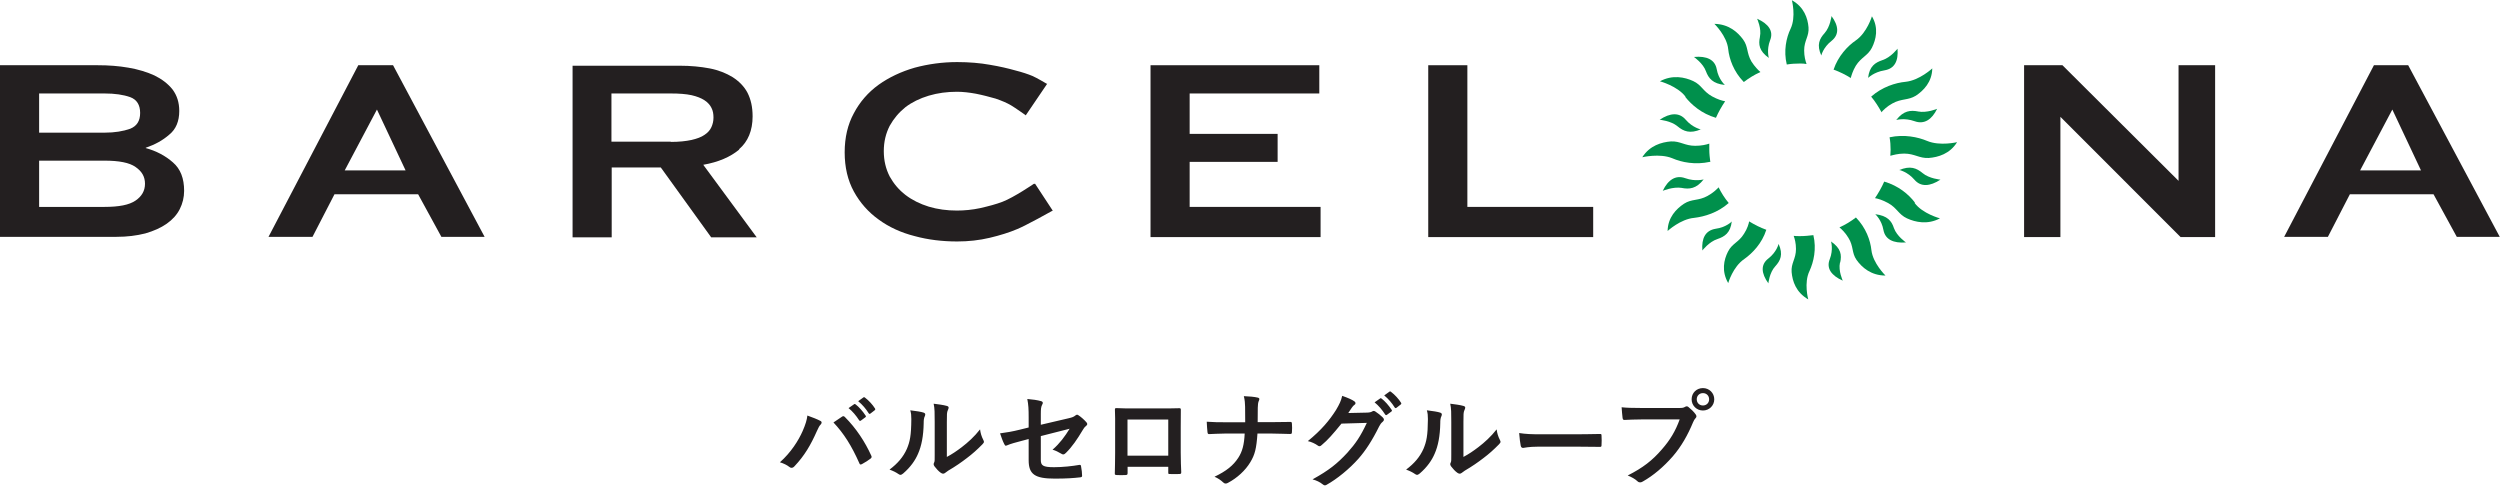 <svg width="334" height="65" viewBox="0 0 334 65" fill="none" xmlns="http://www.w3.org/2000/svg">
<g clip-path="url(#clip0_2708_29843)">
<path d="M47.866 8.715L35.873 31.642H41.75L44.688 25.951H55.86L58.969 31.642H64.743L52.512 8.715H47.9H47.866ZM46.055 22.764L50.36 14.634L54.186 22.764H46.055Z" fill="#231F20"/>
<path d="M321.769 8.715H317.157L305.164 31.642H311.007L313.945 25.951H325.117L328.226 31.642H333.966L321.735 8.715H321.769ZM315.312 22.764L319.616 14.634L323.443 22.764H315.277H315.312Z" fill="#231F20"/>
<path d="M138.13 24.553C138.13 24.553 135.465 26.374 133.928 26.959C133.074 27.285 132.083 27.545 130.956 27.805C129.897 28.032 128.837 28.13 127.847 28.13C126.514 28.13 125.284 27.968 124.088 27.61C122.927 27.252 121.868 26.732 120.979 26.049C120.091 25.366 119.408 24.553 118.861 23.577C118.349 22.569 118.075 21.463 118.075 20.195C118.075 18.927 118.349 17.821 118.861 16.813C119.408 15.837 120.091 15.024 120.979 14.309C121.834 13.659 122.893 13.138 124.088 12.78C125.284 12.423 126.548 12.26 127.847 12.26C128.632 12.26 129.487 12.358 130.375 12.52C131.366 12.716 132.186 12.943 133.006 13.171C133.86 13.463 134.543 13.756 135.09 14.081C135.636 14.406 136.969 15.35 136.969 15.35L137.037 15.415L139.907 11.187H139.839C139.839 11.187 138.472 10.374 137.925 10.146C137.379 9.919 136.627 9.659 135.602 9.398C134.68 9.138 133.586 8.878 132.22 8.65C130.956 8.423 129.452 8.293 127.881 8.293C125.933 8.293 124.02 8.553 122.209 9.041C120.399 9.561 118.759 10.341 117.392 11.317C115.991 12.325 114.864 13.626 114.078 15.122C113.258 16.618 112.848 18.374 112.848 20.358C112.848 22.341 113.258 24.098 114.078 25.593C114.898 27.089 116.025 28.358 117.392 29.333C118.759 30.341 120.399 31.089 122.209 31.545C123.986 32.032 125.899 32.26 127.881 32.26C129.384 32.26 130.853 32.098 132.22 31.772C133.586 31.447 134.85 31.057 135.91 30.602C136.969 30.179 140.556 28.195 140.59 28.163H140.659L138.267 24.52L138.199 24.585L138.13 24.553Z" fill="#231F20"/>
<path d="M19.474 19.805V19.74C20.704 19.317 21.729 18.764 22.617 17.984C23.506 17.268 23.95 16.195 23.95 14.829C23.95 13.691 23.642 12.748 23.062 11.967C22.447 11.187 21.627 10.569 20.636 10.081C19.645 9.626 18.483 9.268 17.151 9.041C15.853 8.813 14.486 8.715 13.085 8.715H0V31.642H15.545C16.98 31.642 18.244 31.48 19.406 31.187C20.533 30.862 21.49 30.439 22.276 29.886C23.062 29.333 23.642 28.683 24.018 27.935C24.394 27.187 24.599 26.374 24.599 25.496C24.599 23.837 24.121 22.569 23.096 21.691C22.105 20.813 20.875 20.163 19.44 19.772L19.474 19.805ZM5.227 12.488H13.974C15.34 12.488 16.468 12.65 17.39 12.976C18.278 13.301 18.723 14.016 18.723 15.089C18.723 16.163 18.278 16.846 17.39 17.203C16.468 17.529 15.34 17.724 13.974 17.724H5.227V12.488ZM18.108 26.797C17.253 27.382 15.887 27.642 13.974 27.642H5.227V21.463H13.974C15.887 21.463 17.288 21.724 18.108 22.309C18.962 22.894 19.372 23.61 19.372 24.553C19.372 25.496 18.928 26.244 18.108 26.797Z" fill="#231F20"/>
<path d="M98.738 19.935C99.933 18.927 100.548 17.431 100.548 15.545C100.548 14.276 100.309 13.268 99.865 12.39C99.421 11.545 98.738 10.862 97.884 10.309C97.029 9.789 96.004 9.366 94.809 9.138C93.613 8.911 92.281 8.78 90.811 8.78H76.496V31.707H81.723V22.374H88.283L95.014 31.707H101.095L93.955 22.016C95.97 21.659 97.576 20.976 98.772 19.968L98.738 19.935ZM89.616 18.927H81.689V12.488H89.616C90.709 12.488 91.631 12.553 92.383 12.715C93.1 12.878 93.681 13.106 94.125 13.398C94.57 13.691 94.877 14.049 95.048 14.406C95.253 14.797 95.321 15.22 95.321 15.707C95.321 16.195 95.219 16.585 95.048 16.976C94.877 17.366 94.57 17.724 94.125 18.016C93.715 18.309 93.1 18.537 92.383 18.699C91.631 18.862 90.709 18.959 89.616 18.959V18.927Z" fill="#231F20"/>
<path d="M158.937 21.626H170.69V17.886H158.937V12.488H176.259V8.715H153.71V31.675H176.43V27.642H158.937V21.626Z" fill="#231F20"/>
<path d="M196.041 8.715H190.813V31.675H212.85V27.642H196.041V8.715Z" fill="#231F20"/>
<path d="M291.054 24.163L275.543 8.715H270.418V31.675H275.27V15.61L291.328 31.675H295.94V8.715H291.054V24.163Z" fill="#231F20"/>
<path d="M241.344 8.52C241.207 8.13 241.036 7.545 241.036 6.732C241.036 5.398 241.72 4.846 241.617 3.642C241.515 2.439 241.036 0.943 239.396 0.033C239.396 0.033 239.977 2.244 239.225 3.837C238.645 5.041 238.269 6.797 238.713 8.618C239.294 8.52 239.875 8.488 240.455 8.488C240.763 8.488 241.036 8.488 241.344 8.553V8.52Z" fill="#00904C"/>
<path d="M244.692 2.146C244.692 2.146 244.521 3.577 243.769 4.423C243.086 5.171 242.676 5.984 243.325 7.415C243.325 7.415 243.564 6.341 244.692 5.463C245.751 4.618 245.649 3.447 244.692 2.146Z" fill="#00904C"/>
<path d="M232.973 10.959C233.657 10.439 234.374 9.984 235.194 9.626C234.886 9.366 234.442 8.911 233.998 8.228C233.315 7.057 233.588 6.244 232.871 5.268C232.153 4.293 230.957 3.22 229.044 3.187C229.044 3.187 230.718 4.813 230.889 6.569C231.026 7.87 231.607 9.561 232.973 10.959Z" fill="#00904C"/>
<path d="M235.126 4.943C234.921 5.919 234.989 6.797 236.321 7.74C236.321 7.74 235.98 6.699 236.492 5.366C236.97 4.163 236.287 3.187 234.75 2.504C234.75 2.504 235.365 3.805 235.126 4.911V4.943Z" fill="#00904C"/>
<path d="M225.149 12.943C225.969 13.984 227.336 15.187 229.249 15.74C229.591 14.959 230.001 14.244 230.479 13.528C230.069 13.463 229.454 13.268 228.737 12.878C227.507 12.195 227.336 11.35 226.208 10.829C225.081 10.309 223.441 9.951 221.767 10.862C221.767 10.862 224.09 11.48 225.183 12.911L225.149 12.943Z" fill="#00904C"/>
<path d="M227.917 9.528C228.258 10.439 228.805 11.187 230.445 11.35C230.445 11.35 229.591 10.602 229.352 9.236C229.113 7.967 228.019 7.447 226.311 7.61C226.311 7.61 227.541 8.455 227.917 9.528Z" fill="#00904C"/>
<path d="M228.498 21.659C228.429 21.106 228.361 20.553 228.361 20C228.361 19.74 228.361 19.447 228.361 19.187C227.985 19.317 227.336 19.48 226.482 19.48C225.081 19.48 224.466 18.829 223.236 18.894C221.972 18.992 220.4 19.447 219.41 21.008C219.41 21.008 221.733 20.455 223.407 21.138C224.671 21.691 226.482 22.049 228.429 21.626L228.498 21.659Z" fill="#00904C"/>
<path d="M227.268 17.301C227.268 17.301 226.14 17.073 225.218 16C224.364 14.992 223.134 15.057 221.733 16C221.733 16 223.236 16.13 224.124 16.878C224.91 17.529 225.764 17.919 227.268 17.268V17.301Z" fill="#00904C"/>
<path d="M229.591 25.041C229.318 25.333 228.839 25.789 228.122 26.179C226.892 26.862 226.038 26.537 224.979 27.22C223.954 27.902 222.826 29.041 222.792 30.862C222.792 30.862 224.5 29.268 226.345 29.106C227.712 28.943 229.488 28.423 230.957 27.122C230.411 26.471 229.967 25.756 229.591 25.008V25.041Z" fill="#00904C"/>
<path d="M224.671 25.106C225.696 25.301 226.618 25.236 227.609 23.968C227.609 23.968 226.516 24.293 225.149 23.805C223.885 23.35 222.86 24 222.143 25.496C222.143 25.496 223.509 24.911 224.705 25.106H224.671Z" fill="#00904C"/>
<path d="M233.691 29.561C233.622 29.919 233.451 30.537 233.007 31.22C232.29 32.39 231.402 32.52 230.855 33.626C230.308 34.699 229.967 36.228 230.889 37.821C230.889 37.821 231.504 35.642 233.041 34.602C234.135 33.821 235.399 32.52 235.98 30.699C235.16 30.407 234.408 30.016 233.656 29.561H233.691Z" fill="#00904C"/>
<path d="M231.402 29.561C231.402 29.561 230.65 30.374 229.181 30.569C227.848 30.797 227.302 31.837 227.438 33.463C227.438 33.463 228.327 32.293 229.454 31.935C230.411 31.61 231.197 31.122 231.367 29.561H231.402Z" fill="#00904C"/>
<path d="M240.49 31.545C240.216 31.545 239.909 31.545 239.635 31.512C239.772 31.87 239.943 32.488 239.943 33.268C239.943 34.602 239.26 35.154 239.362 36.358C239.465 37.561 239.943 39.057 241.583 40C241.583 40 240.968 37.789 241.754 36.195C242.3 34.992 242.71 33.268 242.266 31.415C241.72 31.48 241.105 31.545 240.524 31.545H240.49Z" fill="#00904C"/>
<path d="M236.253 34.537C235.194 35.35 235.296 36.52 236.253 37.854C236.253 37.854 236.39 36.423 237.176 35.577C237.859 34.829 238.269 34.016 237.62 32.585C237.62 32.585 237.381 33.658 236.253 34.537Z" fill="#00904C"/>
<path d="M247.972 29.041C247.288 29.561 246.571 30.016 245.751 30.374C246.059 30.634 246.537 31.089 246.947 31.772C247.664 32.911 247.357 33.756 248.04 34.732C248.758 35.74 249.988 36.813 251.901 36.813C251.901 36.813 250.227 35.187 250.022 33.431C249.885 32.13 249.304 30.439 247.938 29.041H247.972Z" fill="#00904C"/>
<path d="M245.854 35.057C246.059 34.081 245.99 33.203 244.624 32.26C244.624 32.26 244.965 33.333 244.453 34.634C243.974 35.837 244.658 36.813 246.195 37.496C246.195 37.496 245.58 36.195 245.819 35.089L245.854 35.057Z" fill="#00904C"/>
<path d="M255.83 27.057C255.01 25.984 253.643 24.813 251.73 24.26C251.388 25.041 250.978 25.756 250.5 26.471C250.91 26.537 251.525 26.732 252.242 27.122C253.438 27.772 253.643 28.65 254.771 29.171C255.898 29.691 257.538 30.049 259.178 29.171C259.178 29.171 256.855 28.553 255.796 27.122L255.83 27.057Z" fill="#00904C"/>
<path d="M253.028 30.471C252.721 29.529 252.174 28.813 250.534 28.618C250.534 28.618 251.388 29.366 251.627 30.732C251.867 32 252.96 32.52 254.634 32.39C254.634 32.39 253.404 31.545 253.028 30.471Z" fill="#00904C"/>
<path d="M257.47 18.829C256.24 18.309 254.395 17.919 252.447 18.341C252.55 18.894 252.584 19.447 252.584 20C252.584 20.26 252.55 20.553 252.55 20.813C252.926 20.715 253.575 20.52 254.395 20.52C255.796 20.52 256.411 21.171 257.675 21.106C258.939 21.008 260.51 20.553 261.467 18.992C261.467 18.992 259.178 19.545 257.47 18.829Z" fill="#00904C"/>
<path d="M253.712 22.699C253.712 22.699 254.839 22.927 255.761 24C256.616 25.008 257.846 24.911 259.246 24C259.246 24 257.743 23.87 256.855 23.122C256.069 22.472 255.215 22.081 253.712 22.732V22.699Z" fill="#00904C"/>
<path d="M251.388 14.959C251.662 14.667 252.106 14.211 252.823 13.821C254.053 13.138 254.907 13.431 255.966 12.78C256.991 12.098 258.119 10.959 258.153 9.138C258.153 9.138 256.445 10.732 254.6 10.927C253.233 11.057 251.457 11.61 249.987 12.911C250.534 13.561 250.978 14.276 251.388 15.024V14.959Z" fill="#00904C"/>
<path d="M256.274 14.894C255.249 14.699 254.326 14.764 253.336 16.032C253.336 16.032 254.429 15.707 255.796 16.195C257.06 16.65 258.085 16 258.802 14.537C258.802 14.537 257.436 15.122 256.24 14.894H256.274Z" fill="#00904C"/>
<path d="M247.254 10.439C247.357 10.081 247.528 9.463 247.938 8.78C248.655 7.642 249.543 7.447 250.09 6.374C250.637 5.268 251.012 3.74 250.09 2.179C250.09 2.179 249.441 4.358 247.938 5.398C246.844 6.146 245.58 7.48 244.965 9.301C245.785 9.594 246.571 9.984 247.288 10.439H247.254Z" fill="#00904C"/>
<path d="M249.543 10.439C249.543 10.439 250.329 9.626 251.764 9.398C253.131 9.171 253.643 8.13 253.507 6.504C253.507 6.504 252.618 7.675 251.491 8.033C250.534 8.358 249.748 8.846 249.578 10.406L249.543 10.439Z" fill="#00904C"/>
</g>
<path d="M104.196 61.76C105.666 60.458 106.674 58.862 107.234 57.588C107.612 56.734 107.822 56.02 107.864 55.516C108.578 55.768 109.208 56.02 109.6 56.23C109.726 56.286 109.768 56.37 109.768 56.454C109.768 56.552 109.712 56.65 109.628 56.734C109.474 56.888 109.362 57.084 109.138 57.588C108.312 59.45 107.486 60.878 106.142 62.292C106.016 62.432 105.89 62.502 105.75 62.502C105.638 62.502 105.54 62.46 105.428 62.362C105.148 62.138 104.7 61.914 104.196 61.76ZM111.35 56.44C111.854 56.104 112.232 55.838 112.47 55.684C112.54 55.628 112.61 55.6 112.666 55.6C112.736 55.6 112.792 55.628 112.876 55.712C114.402 57.238 115.578 59.058 116.39 60.85C116.432 60.92 116.446 60.976 116.446 61.046C116.446 61.13 116.404 61.2 116.306 61.27C116.04 61.48 115.592 61.774 115.144 62.012C114.962 62.096 114.864 62.068 114.808 61.886C113.772 59.548 112.736 57.91 111.35 56.44ZM113.366 54.522L114.108 54.004C114.178 53.948 114.234 53.962 114.318 54.032C114.752 54.368 115.256 54.928 115.648 55.53C115.704 55.614 115.704 55.684 115.606 55.754L115.018 56.188C114.92 56.258 114.85 56.244 114.78 56.146C114.36 55.502 113.912 54.97 113.366 54.522ZM114.654 53.598L115.354 53.094C115.438 53.038 115.48 53.052 115.564 53.122C116.082 53.514 116.586 54.074 116.894 54.564C116.95 54.648 116.964 54.732 116.852 54.816L116.292 55.25C116.18 55.334 116.11 55.292 116.054 55.208C115.676 54.606 115.228 54.074 114.654 53.598ZM126.499 56.37V61.046C127.185 60.682 127.829 60.248 128.487 59.744C129.327 59.1 130.153 58.358 130.937 57.364C130.993 57.854 131.133 58.316 131.371 58.778C131.413 58.876 131.455 58.946 131.455 59.016C131.455 59.114 131.399 59.212 131.245 59.366C130.545 60.08 129.901 60.654 129.173 61.2C128.445 61.76 127.661 62.306 126.681 62.88C126.429 63.048 126.401 63.076 126.275 63.174C126.191 63.244 126.093 63.286 125.995 63.286C125.911 63.286 125.813 63.244 125.701 63.174C125.393 62.964 125.071 62.6 124.861 62.32C124.777 62.194 124.735 62.11 124.735 62.026C124.735 61.956 124.749 61.9 124.791 61.816C124.889 61.634 124.875 61.466 124.875 60.752V56.37C124.875 55.152 124.875 54.578 124.735 53.934C125.295 54.004 126.065 54.102 126.485 54.228C126.667 54.27 126.737 54.354 126.737 54.466C126.737 54.55 126.695 54.676 126.625 54.816C126.499 55.082 126.499 55.362 126.499 56.37ZM121.613 54.816C122.411 54.914 123.055 55.012 123.391 55.124C123.629 55.194 123.657 55.362 123.573 55.558C123.419 55.866 123.405 56.174 123.405 56.51C123.377 58.26 123.111 59.59 122.649 60.626C122.285 61.48 121.669 62.39 120.661 63.258C120.521 63.37 120.409 63.44 120.297 63.44C120.213 63.44 120.129 63.398 120.031 63.328C119.681 63.09 119.345 62.922 118.841 62.74C119.933 61.914 120.675 61.06 121.165 59.954C121.557 59.002 121.739 58.232 121.753 55.992C121.753 55.46 121.725 55.236 121.613 54.816ZM137.429 57.112V55.768C137.429 54.662 137.401 54.088 137.247 53.304C137.947 53.36 138.619 53.458 139.053 53.584C139.235 53.626 139.319 53.71 139.319 53.836C139.319 53.892 139.291 53.976 139.235 54.06C139.081 54.354 139.053 54.648 139.053 55.306V56.748L142.707 55.894C143.323 55.754 143.449 55.684 143.701 55.488C143.771 55.432 143.841 55.404 143.897 55.404C143.967 55.404 144.023 55.432 144.093 55.488C144.387 55.67 144.835 56.062 145.129 56.398C145.213 56.482 145.255 56.566 145.255 56.65C145.255 56.748 145.185 56.846 145.073 56.93C144.877 57.07 144.765 57.28 144.639 57.476C143.925 58.68 143.225 59.702 142.413 60.5C142.287 60.626 142.175 60.71 142.049 60.71C141.965 60.71 141.881 60.682 141.783 60.612C141.377 60.374 141.027 60.192 140.621 60.08C141.587 59.24 142.273 58.302 142.903 57.28L139.053 58.26V61.438C139.053 62.18 139.305 62.418 140.817 62.418C141.951 62.418 143.253 62.278 144.205 62.11C144.401 62.082 144.415 62.18 144.443 62.39C144.513 62.768 144.569 63.188 144.569 63.566C144.569 63.706 144.485 63.762 144.275 63.776C143.435 63.874 142.469 63.944 140.929 63.944C138.255 63.944 137.429 63.37 137.429 61.48V58.652L136.533 58.89C135.777 59.086 134.993 59.296 134.559 59.492C134.489 59.52 134.433 59.548 134.391 59.548C134.293 59.548 134.237 59.478 134.167 59.324C133.971 58.96 133.761 58.358 133.607 57.896C134.489 57.784 135.287 57.644 136.239 57.406L137.429 57.112ZM156.079 62.362H150.647V63.188C150.647 63.426 150.591 63.454 150.339 63.468C149.989 63.482 149.583 63.482 149.233 63.468C148.995 63.454 148.925 63.426 148.939 63.258C148.953 62.53 148.981 61.536 148.981 60.472V57.042C148.981 56.286 148.995 55.53 148.953 54.718C148.953 54.578 149.009 54.522 149.107 54.522C149.849 54.564 150.675 54.564 151.613 54.564H154.945C155.855 54.564 156.919 54.564 157.577 54.536C157.731 54.536 157.773 54.606 157.759 54.816C157.759 55.502 157.745 56.258 157.745 57.084V60.43C157.745 61.648 157.787 62.334 157.815 63.09C157.815 63.286 157.745 63.328 157.549 63.328C157.129 63.342 156.681 63.342 156.261 63.328C156.093 63.328 156.079 63.3 156.079 63.104V62.362ZM156.079 60.878V56.048H150.633V60.878H156.079ZM168.025 56.398H169.901C170.685 56.398 171.609 56.384 172.337 56.37C172.533 56.356 172.589 56.384 172.603 56.622C172.631 56.972 172.631 57.364 172.603 57.714C172.603 57.938 172.547 57.98 172.337 57.98C171.833 57.98 170.769 57.924 169.985 57.924H167.997C167.857 59.954 167.647 60.752 167.045 61.746C166.387 62.852 165.267 63.874 164.063 64.504C163.951 64.574 163.853 64.602 163.741 64.602C163.629 64.602 163.531 64.56 163.433 64.462C163.083 64.14 162.747 63.902 162.257 63.692C163.839 62.936 164.763 62.194 165.435 61.158C165.981 60.318 166.219 59.408 166.289 57.924H163.587C162.901 57.924 162.103 57.98 161.571 57.994C161.389 58.008 161.347 57.938 161.319 57.728C161.277 57.448 161.249 56.86 161.221 56.342C162.131 56.412 162.915 56.412 163.601 56.412H166.359C166.359 55.712 166.359 54.956 166.345 54.34C166.331 53.892 166.317 53.486 166.177 52.926C166.877 52.954 167.591 53.01 168.039 53.122C168.193 53.164 168.249 53.22 168.249 53.318C168.249 53.402 168.207 53.5 168.151 53.626C168.095 53.752 168.039 54.088 168.039 54.48C168.039 55.138 168.039 55.6 168.025 56.398ZM180.13 55.18L182.65 55.124C183.014 55.11 183.196 55.054 183.35 54.956C183.406 54.914 183.462 54.9 183.532 54.9C183.602 54.9 183.672 54.928 183.756 54.984C184.106 55.208 184.428 55.474 184.708 55.74C184.834 55.852 184.89 55.964 184.89 56.062C184.89 56.174 184.82 56.272 184.722 56.356C184.526 56.51 184.386 56.706 184.26 56.958C183.322 58.862 182.426 60.22 181.488 61.284C180.284 62.642 178.618 64 177.232 64.77C177.148 64.826 177.078 64.84 177.008 64.84C176.896 64.84 176.798 64.784 176.686 64.686C176.336 64.406 175.902 64.196 175.356 64.042C177.54 62.838 178.646 61.956 180.018 60.472C181.124 59.24 181.768 58.288 182.608 56.496L179.22 56.594C178.072 58.008 177.372 58.806 176.574 59.464C176.476 59.562 176.378 59.618 176.28 59.618C176.21 59.618 176.14 59.59 176.07 59.534C175.72 59.282 175.202 59.03 174.726 58.932C176.546 57.448 177.624 56.146 178.492 54.774C178.954 53.99 179.164 53.556 179.318 52.884C180.116 53.164 180.648 53.402 180.956 53.626C181.054 53.696 181.096 53.78 181.096 53.864C181.096 53.948 181.054 54.032 180.942 54.102C180.802 54.186 180.704 54.34 180.592 54.48C180.438 54.718 180.298 54.928 180.13 55.18ZM183.644 53.752L184.386 53.234C184.456 53.178 184.512 53.192 184.596 53.262C185.03 53.598 185.534 54.158 185.926 54.76C185.982 54.844 185.982 54.914 185.884 54.984L185.296 55.418C185.198 55.488 185.128 55.474 185.058 55.376C184.638 54.732 184.19 54.2 183.644 53.752ZM184.932 52.828L185.632 52.324C185.716 52.268 185.758 52.282 185.842 52.352C186.36 52.744 186.864 53.304 187.172 53.794C187.228 53.878 187.242 53.962 187.13 54.046L186.57 54.48C186.458 54.564 186.388 54.522 186.332 54.438C185.954 53.836 185.506 53.304 184.932 52.828ZM195.515 56.37V61.046C196.201 60.682 196.845 60.248 197.503 59.744C198.343 59.1 199.169 58.358 199.953 57.364C200.009 57.854 200.149 58.316 200.387 58.778C200.429 58.876 200.471 58.946 200.471 59.016C200.471 59.114 200.415 59.212 200.261 59.366C199.561 60.08 198.917 60.654 198.189 61.2C197.461 61.76 196.677 62.306 195.697 62.88C195.445 63.048 195.417 63.076 195.291 63.174C195.207 63.244 195.109 63.286 195.011 63.286C194.927 63.286 194.829 63.244 194.717 63.174C194.409 62.964 194.087 62.6 193.877 62.32C193.793 62.194 193.751 62.11 193.751 62.026C193.751 61.956 193.765 61.9 193.807 61.816C193.905 61.634 193.891 61.466 193.891 60.752V56.37C193.891 55.152 193.891 54.578 193.751 53.934C194.311 54.004 195.081 54.102 195.501 54.228C195.683 54.27 195.753 54.354 195.753 54.466C195.753 54.55 195.711 54.676 195.641 54.816C195.515 55.082 195.515 55.362 195.515 56.37ZM190.629 54.816C191.427 54.914 192.071 55.012 192.407 55.124C192.645 55.194 192.673 55.362 192.589 55.558C192.435 55.866 192.421 56.174 192.421 56.51C192.393 58.26 192.127 59.59 191.665 60.626C191.301 61.48 190.685 62.39 189.677 63.258C189.537 63.37 189.425 63.44 189.313 63.44C189.229 63.44 189.145 63.398 189.047 63.328C188.697 63.09 188.361 62.922 187.857 62.74C188.949 61.914 189.691 61.06 190.181 59.954C190.573 59.002 190.755 58.232 190.769 55.992C190.769 55.46 190.741 55.236 190.629 54.816ZM210.589 59.674H205.549C204.163 59.674 203.631 59.842 203.491 59.842C203.323 59.842 203.211 59.758 203.169 59.548C203.099 59.226 203.015 58.568 202.959 57.854C203.869 57.994 204.569 58.022 205.983 58.022H210.491C211.555 58.022 212.633 57.994 213.711 57.98C213.921 57.966 213.963 58.008 213.963 58.176C213.991 58.596 213.991 59.072 213.963 59.492C213.963 59.66 213.907 59.716 213.711 59.702C212.661 59.688 211.625 59.674 210.589 59.674ZM224.405 56.034H219.351C218.441 56.034 217.643 56.076 217.041 56.104C216.859 56.118 216.803 56.02 216.775 55.824C216.733 55.544 216.677 54.816 216.649 54.41C217.279 54.48 218.021 54.508 219.337 54.508H224.335C224.755 54.508 224.909 54.48 225.105 54.368C225.189 54.312 225.273 54.284 225.343 54.284C225.427 54.284 225.511 54.312 225.581 54.382C225.945 54.676 226.295 55.012 226.533 55.348C226.603 55.446 226.645 55.53 226.645 55.628C226.645 55.712 226.603 55.796 226.505 55.894C226.379 56.02 226.309 56.16 226.183 56.44C225.497 58.092 224.643 59.632 223.467 60.99C222.263 62.362 220.905 63.524 219.491 64.322C219.365 64.406 219.239 64.448 219.113 64.448C219.001 64.448 218.875 64.406 218.763 64.294C218.441 63.986 217.979 63.734 217.461 63.524C219.505 62.488 220.751 61.522 222.039 60.024C223.131 58.778 223.845 57.588 224.405 56.034ZM227.513 51.848C228.353 51.848 229.025 52.506 229.025 53.346C229.025 54.186 228.353 54.844 227.513 54.844C226.673 54.844 226.001 54.186 226.001 53.346C226.001 52.478 226.673 51.848 227.513 51.848ZM227.513 52.52C227.037 52.52 226.687 52.87 226.687 53.346C226.687 53.822 227.037 54.172 227.513 54.172C227.989 54.172 228.339 53.822 228.339 53.346C228.339 52.87 227.989 52.52 227.513 52.52Z" fill="#231F20"/>
<defs>
<clipPath id="clip0_2708_29843">
<rect width="334" height="40" fill="white"/>
</clipPath>
</defs>
</svg>
